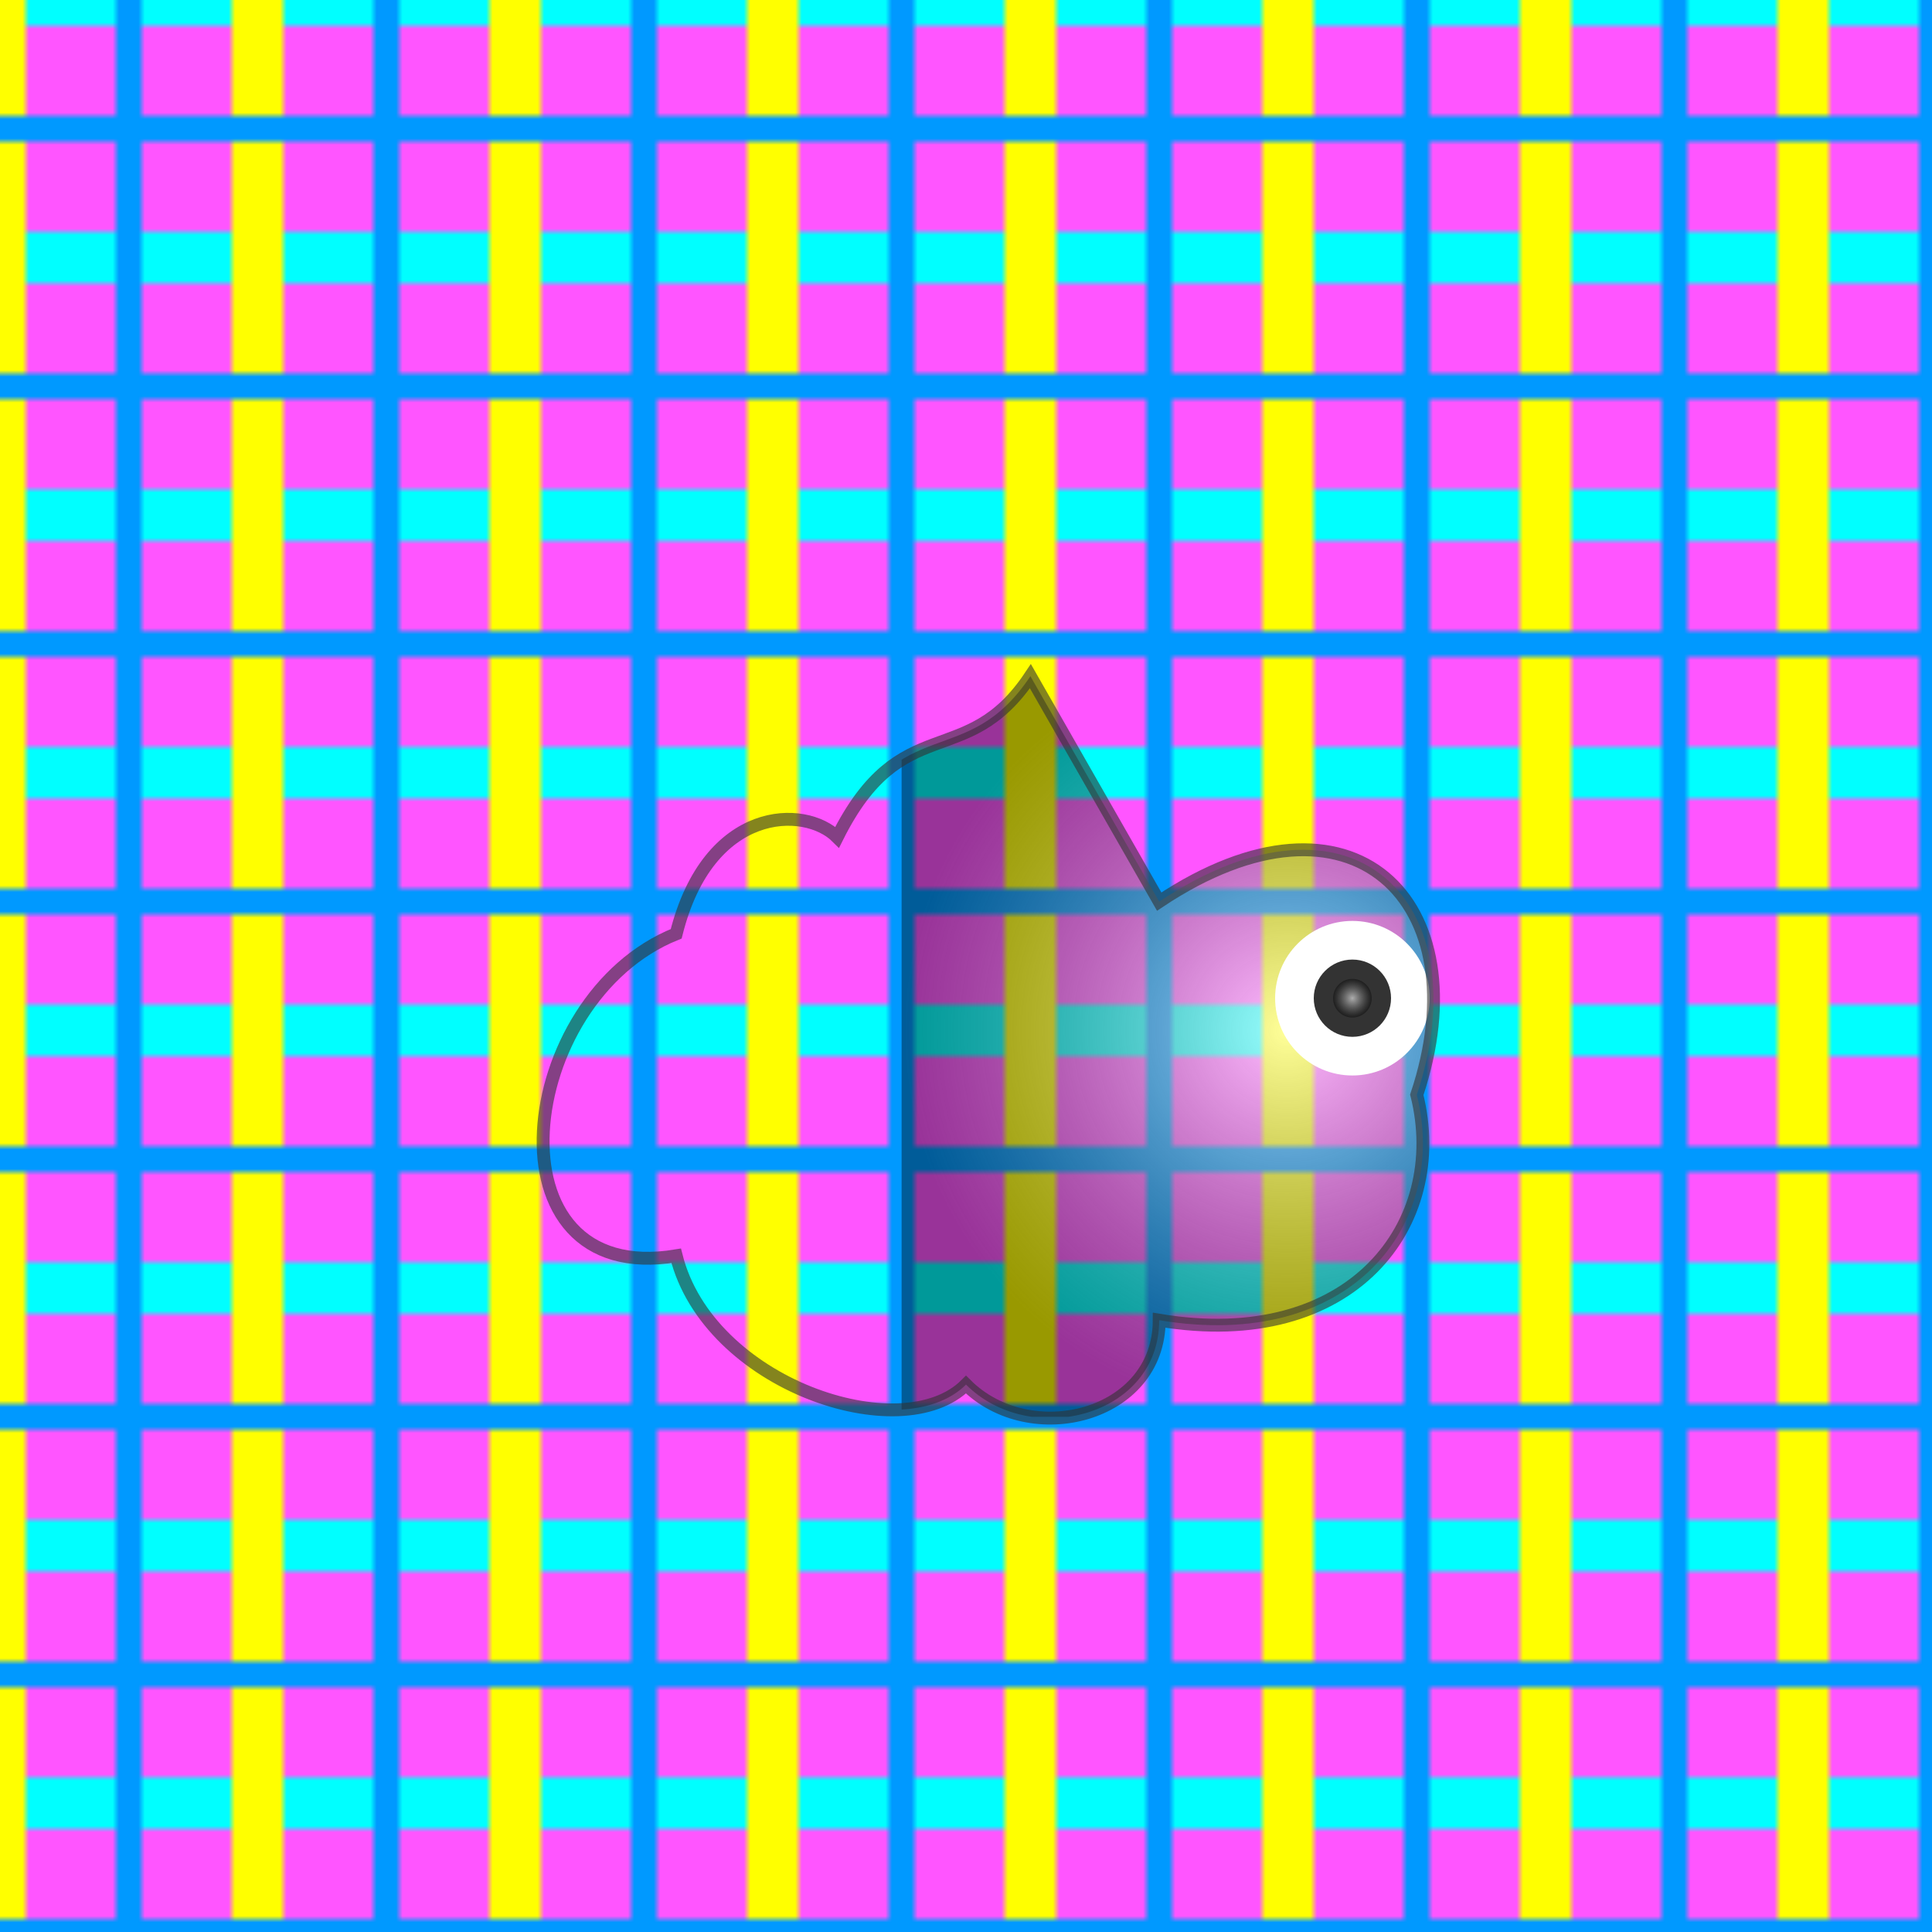 <svg xmlns="http://www.w3.org/2000/svg" viewBox="0 0 300 300">
  <defs>
    <!-- Plaid pattern definition -->
    <pattern id="plaid" width="40" height="40" patternUnits="userSpaceOnUse">
      <rect width="40" height="40" fill="#f5f"/>
      <path d="M0 0 L40 0" stroke="#0ff" stroke-width="8"/>
      <path d="M0 40 L40 40" stroke="#0ff" stroke-width="8"/>
      <path d="M0 0 L0 40" stroke="#ff0" stroke-width="8"/>
      <path d="M40 0 L40 40" stroke="#ff0" stroke-width="8"/>
      <path d="M20 0 L20 40" stroke="#09f" stroke-width="4"/>
      <path d="M0 20 L40 20" stroke="#09f" stroke-width="4"/>
    </pattern>
    <!-- Gradient shading for chameleon -->
    <radialGradient id="chamGrad" cx="50%" cy="50%" r="50%">
      <stop offset="0%" stop-color="white" stop-opacity="0.6"/>
      <stop offset="100%" stop-color="black" stop-opacity="0.4"/>
    </radialGradient>
    <!-- Clip path for chameleon silhouette -->
    <clipPath id="chamClip">
      <path d="M180,140 
               c30,-20 50,0 40,30
               c5,20 -10,40 -40,35
               c0,15 -20,20 -30,10
               c-10,10 -40,0 -45,-20
               c-30,5 -25,-40 0,-50
               c5,-20 20,-20 25,-15
               c10,-20 20,-10 30,-25
               z"/>
    </clipPath>
  </defs>

  <!-- Background plaid -->
  <rect width="300" height="300" fill="url(#plaid)" />

  <!-- Chameleon blending -->
  <g clip-path="url(#chamClip)">
    <!-- Underlying plaid shifted for the chameleon -->
    <rect x="140" y="100" width="120" height="120" fill="url(#plaid)" patternTransform="translate(-40,-30) rotate(10 200 160)"/>
    <!-- Overlay gradient shading for form -->
    <rect x="140" y="100" width="120" height="120" fill="url(#chamGrad)" />
  </g>

  <!-- Eye detail -->
  <g transform="translate(210,155)">
    <circle r="12" fill="#fff" />
    <circle r="6" fill="#333" />
    <circle r="3" fill="url(#chamGrad)" />
  </g>

  <!-- Subtle contour lines -->
  <path d="M180,140 
           c30,-20 50,0 40,30
           c5,20 -10,40 -40,35
           c0,15 -20,20 -30,10
           c-10,10 -40,0 -45,-20
           c-30,5 -25,-40 0,-50
           c5,-20 20,-20 25,-15
           c10,-20 20,-10 30,-25
           z"
        fill="none" stroke="#333" stroke-width="2" opacity="0.6"/>
</svg>